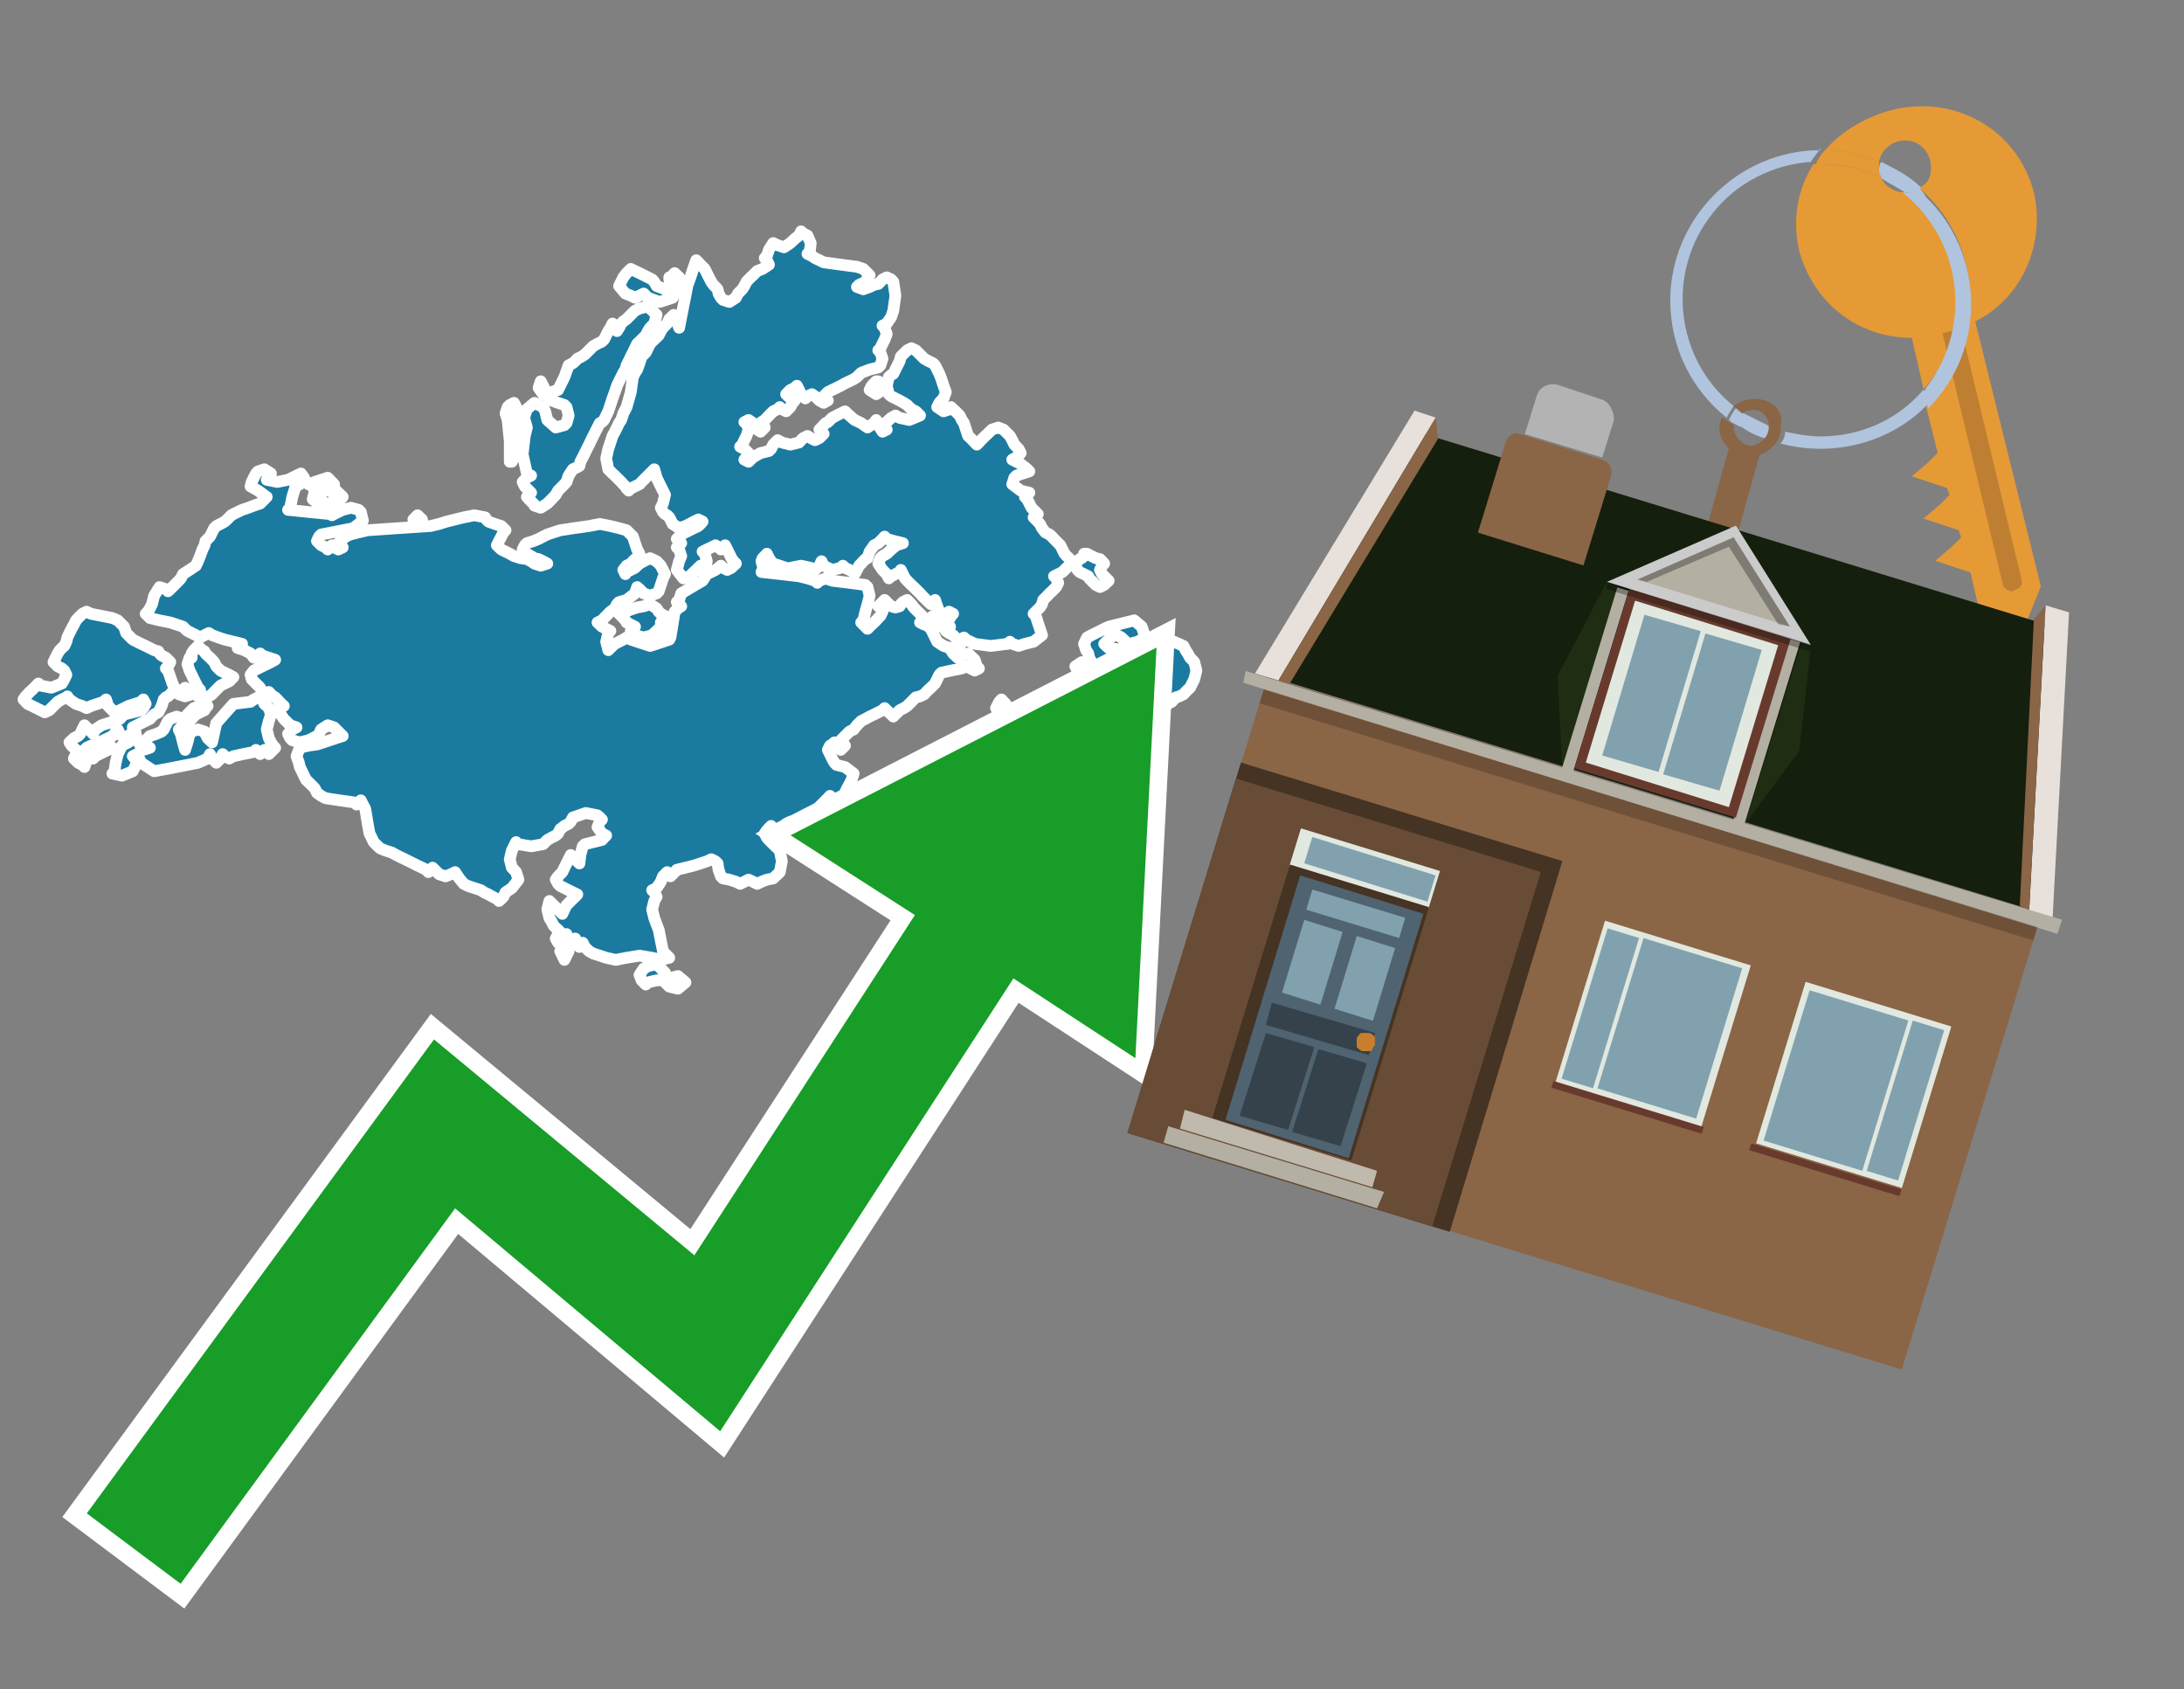 <?xml version="1.0" encoding="utf-8"?>
<!-- Generator: Adobe Illustrator 26.0.3, SVG Export Plug-In . SVG Version: 6.00 Build 0)  -->
<svg version="1.1" id="Text" xmlns="http://www.w3.org/2000/svg" xmlns:xlink="http://www.w3.org/1999/xlink" x="0px" y="0px"
	 width="93.1px" height="72px" viewBox="0 0 93.1 72" style="enable-background:new 0 0 93.1 72;" xml:space="preserve">
<rect x="0" y="0" width="93.1" height="72" fill="#808080" stroke="none"/>
<style type="text/css">
	.st0{fill:#1B7AA0;stroke:#FFFFFF;stroke-width:0.5;stroke-linejoin:round;}
	.st1{fill:none;stroke:#FFFFFF;stroke-width:1.5;stroke-miterlimit:10;}
	.st2{fill:#179D28;}
	.st3{fill:#E69A35;}
	.st4{fill:#B0C4DE;}
	.st5{fill:#8A6546;}
	.st6{fill:#BF7F32;}
	.st7{fill-rule:evenodd;clip-rule:evenodd;fill:#151F0D;}
	.st8{fill-rule:evenodd;clip-rule:evenodd;fill:#453323;}
	.st9{fill-rule:evenodd;clip-rule:evenodd;fill:#684C35;}
	.st10{fill:#B3B3B3;}
	.st11{fill:#E8E0DA;}
	.st12{fill-rule:evenodd;clip-rule:evenodd;fill:#B4AFA3;}
	.st13{opacity:0.2;}
	.st14{fill:#E1E8DF;}
	.st15{fill:#506371;}
	.st16{fill:#81A1AE;}
	.st17{fill:#35424B;}
	.st18{fill:#C87E2C;}
	.st19{fill-rule:evenodd;clip-rule:evenodd;fill:#C0B9AD;}
	.st20{fill-rule:evenodd;clip-rule:evenodd;fill:#E1E8DF;}
	.st21{fill-rule:evenodd;clip-rule:evenodd;fill:#81A1AE;}
	.st22{fill-rule:evenodd;clip-rule:evenodd;fill:#683A2D;}
	.st23{fill-rule:evenodd;clip-rule:evenodd;fill:#1F2E13;}
	.st24{fill-rule:evenodd;clip-rule:evenodd;fill:#CBCBCB;}
	.st25{opacity:0.3;fill-rule:evenodd;clip-rule:evenodd;}
</style>
<path class="st0" d="M28.44,41.78L28.53,41.69L28.9,41.6L29.22,41.87L28.9,42.14L28.53,42.05L28.44,41.96L28.35,41.87L28.35,41.78ZM44.06,30.91L44.93,30.82L45.2,30.73L45.47,30.64L45.75,30.54L46.02,30.45L46.11,30.36L46.21,29.63L46.11,28.95L46.02,28.76L45.93,28.58L45.84,28.4L46.11,28.22L46.39,28.31L46.43,28.4L46.53,28.22L46.43,28.03L46.39,27.85L46.3,27.71L46.21,27.44L46.34,27.17L46.53,27.07L46.71,26.98L46.89,26.89L47.07,26.8L47.26,26.71L47.62,26.62L47.99,26.53L48.35,26.44L48.67,26.71L48.76,26.98L48.85,27.17L48.49,27.35L48.17,27.44L48.08,27.53L47.99,27.35L47.8,27.17L47.62,27.07L47.53,26.98L47.44,27.07L47.35,27.17L47.26,27.26L47.16,27.35L47.07,27.44L47.16,27.53L47.26,27.62L47.94,27.71L48.67,27.62L48.95,27.53L49.22,27.71L49.31,27.85L49.4,27.94L49.49,28.03L49.58,27.85L49.49,27.71L49.4,27.62L49.49,27.53L49.58,27.44L50.04,27.35L50.45,27.53L50.54,27.71L50.63,27.85L50.73,28.03L50.82,28.12L50.91,28.22L51.0,28.58L50.91,28.95L50.82,29.13L50.73,29.31L50.63,29.4L50.54,29.49L50.45,29.59L50.27,29.68L50.13,29.72L50.04,29.81L49.95,29.91L49.77,30.0L49.58,30.27L49.49,30.54L49.4,30.82L49.31,31.09L49.22,31.28L49.13,31.46L49.04,31.55L48.95,31.64L48.85,31.96L48.76,32.33L48.67,32.51L48.58,32.69L48.49,32.87L48.4,33.06L48.35,33.15L48.49,33.24L48.67,33.6L48.58,33.92L48.49,34.02L48.4,34.11L48.35,34.2L48.17,34.29L47.99,34.38L47.8,34.47L47.62,34.38L47.53,34.29L47.44,34.38L47.16,34.47L46.89,34.56L46.71,34.65L46.53,34.84L46.25,35.02L46.02,35.11L45.84,35.2L45.66,35.43L45.75,35.7L45.84,35.8L45.66,35.89L45.47,35.8L45.38,35.7L45.29,35.52L45.02,35.39L44.74,35.2L44.65,35.02L44.56,34.84L44.47,34.65L44.42,34.38L44.33,34.11L44.24,33.92L44.15,33.74L44.06,33.56L44.24,33.42L44.42,33.33L44.33,33.24L44.24,33.06L44.15,32.87L44.06,32.69L43.88,32.51L43.69,32.23L43.6,31.96L43.51,31.78L43.42,31.64L43.33,31.55L43.24,31.46L43.15,31.18L43.15,30.91ZM42.96,30.91L42.78,30.64L42.64,30.36L42.46,30.18L42.55,30.0L42.6,29.91L42.69,29.81L42.78,29.91L42.87,30.0L42.96,30.18L43.15,30.36L43.33,30.54L43.24,30.73L43.15,30.82L43.15,30.91ZM46.34,23.6L46.53,23.7L46.71,23.79L46.89,23.83L46.98,23.92L47.07,24.02L46.98,24.11L46.89,24.29L46.98,24.47L47.07,24.56L47.16,24.65L47.26,24.75L47.16,24.84L47.07,24.93L46.89,25.02L46.71,24.93L46.62,24.84L46.53,24.75L46.43,24.65L46.39,24.56L46.21,24.47L46.02,24.38L45.93,24.29L45.84,24.11L45.93,23.92L46.02,23.83L46.11,23.79L46.21,23.7L46.21,23.6ZM27.99,41.78L27.62,41.87L27.53,41.96L27.44,41.87L27.35,41.78L27.26,41.55L27.44,41.28L27.62,41.18L27.99,41.09L28.35,41.46L28.35,41.78ZM37.44,16.34L37.53,16.44L37.62,16.62L37.35,16.8L37.07,16.62L37.16,16.44L37.26,16.34L37.35,16.25L37.44,16.25ZM28.35,26.8L28.26,26.98L28.17,26.89L28.08,26.8L27.99,26.89L27.89,26.98L27.8,27.07L27.44,27.17L27.07,27.07L26.98,26.98L26.89,26.89L26.98,26.8L27.07,26.71L26.89,26.62L26.71,26.53L26.66,26.44L26.57,26.34L26.48,26.25L26.39,26.16L26.66,26.07L26.89,25.98L27.16,25.89L27.44,25.84L27.71,25.75L27.99,25.93L28.08,26.07L28.17,26.16L28.35,26.25L28.53,26.34L28.35,26.44L28.17,26.53L28.26,26.62L28.35,26.62ZM39.58,26.71L39.68,26.8L39.77,26.98L39.86,27.17L39.95,27.35L40.22,27.53L40.5,27.62L40.54,27.71L40.63,27.85L40.82,28.03L41.0,27.94L41.27,27.85L41.55,28.12L41.64,28.4L41.73,28.49L41.55,28.58L41.37,28.49L41.18,28.4L41.0,28.49L40.54,28.58L40.13,28.67L40.04,28.76L39.95,28.95L39.86,29.13L39.77,29.22L39.68,29.31L39.58,29.4L39.49,29.49L39.4,29.59L39.22,29.68L39.04,29.72L38.95,29.81L38.85,29.91L38.76,30.0L38.67,30.09L38.53,30.18L38.35,30.27L38.26,30.36L38.17,30.45L38.08,30.54L37.99,30.45L37.89,30.36L37.8,30.27L37.71,30.18L37.62,30.27L37.44,30.36L37.26,30.45L37.07,30.54L36.89,30.64L36.71,30.73L36.53,30.91L36.39,31.09L36.21,31.18L36.11,31.28L36.02,31.37L35.93,31.46L35.84,31.55L35.93,31.64L36.02,31.78L35.84,31.96L35.66,31.78L35.57,31.64L35.47,31.73L35.38,31.78L35.29,31.96L35.38,32.14L35.47,32.33L35.57,32.51L35.66,32.6L36.02,32.69L36.39,32.97L36.3,33.24L36.21,33.42L36.11,33.6L36.02,33.79L35.93,33.92L35.84,34.02L35.66,34.11L35.47,34.02L35.38,33.92L35.29,34.02L35.2,34.11L35.11,34.2L35.02,34.29L34.93,34.38L34.84,34.47L34.74,34.56L34.65,34.65L34.56,34.93L34.42,35.2L34.24,35.29L34.15,35.39L34.06,35.29L33.97,35.2L33.88,35.11L33.69,35.02L33.51,35.11L33.42,35.2L33.33,35.29L33.15,35.39L32.96,35.29L32.87,35.2L32.78,35.29L32.69,35.39L32.6,35.52L32.69,35.7L32.78,35.8L32.87,35.89L32.96,35.98L33.05,36.07L33.15,36.16L33.24,36.25L33.33,36.71L33.24,37.17L33.15,37.26L33.05,37.35L32.96,37.44L32.69,37.49L32.46,37.58L32.28,37.67L32.1,37.58L31.91,37.49L31.73,37.58L31.55,37.67L31.37,37.58L31.09,37.49L30.82,37.44L30.73,37.35L30.63,37.07L30.59,36.8L30.5,36.71L30.32,36.62L30.13,36.71L29.86,36.8L29.58,36.89L29.22,36.98L28.85,37.07L28.76,37.17L28.67,37.26L28.58,37.35L28.53,37.26L28.44,37.17L28.35,37.26L28.26,37.35L28.17,37.58L27.99,37.85L27.8,37.94L27.89,38.03L27.99,38.22L27.89,38.4L27.8,38.76L27.89,39.13L27.99,39.4L28.08,39.63L28.17,40.09L28.26,40.54L28.35,40.64L28.44,40.73L28.53,40.82L28.17,40.91L27.8,40.82L27.26,40.73L26.71,40.82L26.25,40.91L25.84,40.82L25.57,40.73L25.29,40.64L25.11,40.54L24.93,40.36L24.84,40.18L24.74,40.27L24.7,40.36L24.61,40.18L24.52,40.0L24.42,40.09L24.33,40.18L24.24,40.0L24.15,39.81L24.06,39.91L23.97,40.0L23.88,40.09L23.79,40.18L23.69,40.0L23.79,39.81L23.88,39.72L23.79,39.63L23.69,39.54L23.6,39.45L23.51,39.27L23.42,39.13L23.33,38.76L23.42,38.4L23.51,38.49L23.6,38.58L23.69,38.67L23.79,38.76L23.88,38.86L23.97,38.95L24.06,38.76L24.15,38.58L24.24,38.49L24.33,38.4L24.42,38.31L24.52,38.22L24.61,38.12L24.42,38.03L24.24,37.94L24.06,37.85L23.88,37.76L23.79,37.67L23.69,37.49L23.79,37.35L23.88,37.26L23.97,37.17L24.06,36.98L24.15,36.8L24.24,36.62L24.33,36.44L24.42,36.53L24.52,36.62L24.61,36.71L24.7,36.8L24.74,36.44L24.84,36.07L24.93,35.98L25.29,35.89L25.66,35.8L25.75,35.7L25.84,35.61L25.66,35.52L25.47,35.25L25.57,35.02L25.66,34.93L25.57,34.84L25.47,34.75L24.97,34.65L24.42,34.84L24.33,35.02L24.24,35.11L24.06,35.2L23.88,35.34L23.79,35.52L23.69,35.61L23.51,35.7L23.33,35.8L23.24,35.89L23.15,35.98L22.64,36.07L22.1,35.98L22.0,35.89L21.91,36.07L21.82,36.25L21.73,36.62L21.82,36.98L21.91,37.07L22.0,37.17L22.1,37.49L21.82,37.85L21.55,38.03L21.46,38.22L21.37,38.31L21.27,38.4L21.18,38.31L21.0,38.22L20.82,38.12L20.63,38.03L20.5,37.94L20.22,37.85L19.95,37.76L19.77,37.67L19.58,37.44L19.4,37.17L19.22,37.26L18.99,37.35L18.72,37.26L18.63,37.17L18.53,37.07L18.44,36.98L18.35,37.07L18.26,37.17L18.17,37.07L17.99,36.98L17.8,36.89L17.62,36.8L17.44,36.71L17.26,36.62L17.07,36.53L16.89,36.44L16.71,36.34L16.43,36.25L16.21,36.16L16.11,36.07L16.02,35.98L15.93,35.89L15.84,35.7L15.75,35.52L15.66,35.02L15.57,34.47L15.47,34.29L15.38,34.11L15.29,34.2L15.2,34.29L15.11,34.2L14.47,34.11L13.88,34.02L13.69,33.92L13.51,33.79L13.42,33.6L13.33,33.51L13.24,33.42L13.15,33.33L13.05,33.24L12.96,33.06L12.87,32.87L12.78,32.69L12.74,32.51L12.64,32.23L12.74,31.96L12.78,31.87L13.15,31.78L13.51,31.73L13.79,31.64L14.06,31.55L14.33,31.46L14.61,31.37L14.52,31.28L14.42,31.18L14.33,31.09L14.24,31.0L13.97,30.91L13.69,31.09L13.6,31.28L13.51,31.37L13.33,31.46L13.15,31.55L12.78,31.64L12.46,31.55L12.37,31.46L12.28,31.28L12.46,31.09L12.64,31.0L12.37,30.91L12.1,30.64L11.91,30.36L11.73,30.27L11.91,30.18L12.1,30.09L12.0,30.0L11.91,29.91L11.82,29.81L11.73,29.72L11.64,29.68L11.55,29.59L11.46,29.49L11.37,29.59L11.27,29.68L11.18,29.49L11.09,29.31L11.0,29.22L10.91,29.13L10.82,29.04L10.73,28.95L10.68,28.76L10.82,28.58L11.0,28.49L11.18,28.4L11.37,28.31L11.55,28.22L11.73,28.12L11.46,28.03L11.18,27.94L11.09,27.85L11.0,27.94L10.82,28.03L10.68,27.85L10.41,27.71L10.13,27.62L10.22,27.53L10.32,27.44L9.95,27.35L9.58,27.26L9.31,27.17L9.04,27.07L8.9,26.98L8.72,27.07L8.53,27.17L8.35,27.07L8.17,26.98L7.99,26.89L7.89,26.8L7.8,26.71L7.53,26.62L7.26,26.53L6.8,26.44L6.39,26.34L6.3,26.25L6.21,26.16L6.3,26.07L6.39,25.93L6.48,25.75L6.57,25.39L6.8,25.02L7.07,25.11L7.16,25.2L7.26,25.11L7.35,25.02L7.44,24.93L7.53,24.84L7.62,24.75L7.71,24.65L7.8,24.47L8.08,24.29L8.35,24.11L8.44,23.92L8.53,23.7L8.63,23.42L8.72,23.24L8.76,23.06L8.85,22.97L8.95,22.87L9.04,22.69L9.13,22.51L9.22,22.42L9.4,22.33L9.58,22.23L9.68,22.14L9.77,22.05L9.86,21.96L9.95,21.91L10.13,21.82L10.32,21.73L10.59,21.64L10.82,21.55L11.09,21.46L11.37,21.18L11.0,20.91L10.68,20.73L10.73,20.54L10.82,20.36L10.91,20.18L11.0,20.09L11.27,20.0L11.55,20.18L11.46,20.36L11.37,20.45L11.82,20.54L12.28,20.45L12.46,20.36L12.64,20.27L12.83,20.18L12.96,20.36L12.87,20.54L12.78,20.64L12.6,20.73L12.46,21.18L12.37,21.64L12.28,21.73L13.15,21.82L14.06,21.91L14.15,21.96L14.24,21.91L14.42,21.82L14.61,21.73L14.97,21.64L15.29,21.73L15.38,21.82L15.47,22.19L15.06,22.51L14.61,22.6L14.15,22.69L13.69,22.78L13.6,22.87L13.51,23.06L13.69,23.24L13.88,23.33L13.97,23.42L14.06,23.33L14.15,23.24L14.24,23.33L14.42,23.42L14.61,23.33L14.52,23.24L14.42,23.15L14.52,23.06L14.61,22.97L14.74,22.87L14.93,22.78L15.29,22.69L15.66,22.6L16.98,22.51L18.35,22.42L18.72,22.33L19.04,22.23L19.4,22.14L19.77,22.05L20.22,21.96L20.68,22.05L20.73,22.14L20.82,22.23L21.09,22.33L21.37,22.42L21.46,22.51L21.55,22.6L21.46,22.69L21.37,22.87L21.27,23.06L21.18,23.24L21.37,23.42L21.55,23.51L21.73,23.6L21.91,23.7L22.19,23.79L22.46,23.83L22.64,23.92L22.78,24.02L23.05,24.11L23.33,24.02L23.15,23.92L22.96,23.83L22.78,23.79L22.64,23.7L22.46,23.6L22.28,23.42L22.37,23.24L22.46,23.15L22.74,23.06L22.96,22.97L23.15,22.87L23.33,22.78L23.6,22.69L23.88,22.6L24.47,22.51L25.11,22.42L25.57,22.33L26.02,22.42L26.39,22.51L26.71,22.6L26.8,22.69L26.89,22.78L26.98,22.87L27.07,23.15L27.16,23.42L27.26,23.6L27.16,23.79L27.07,23.83L26.98,23.92L26.89,24.02L26.71,24.11L26.57,24.29L26.66,24.47L26.71,24.38L26.89,24.29L27.07,24.2L27.16,24.11L27.26,24.02L27.44,23.92L27.62,23.83L27.71,23.79L27.8,23.83L27.99,23.92L28.17,24.11L28.26,24.29L28.35,24.47L28.26,24.65L28.17,24.93L28.08,25.2L27.99,25.29L27.71,25.39L27.44,25.29L27.35,25.2L27.26,25.11L27.16,25.02L27.07,25.29L26.71,25.57L26.39,25.66L26.3,25.75L26.21,25.93L26.02,26.07L25.84,26.25L25.66,26.44L25.47,26.53L25.57,26.62L25.66,26.71L25.84,26.8L26.02,26.89L25.93,26.98L25.84,27.35L25.93,27.71L26.02,27.62L26.11,27.53L26.21,27.44L26.39,27.35L26.57,27.26L26.71,27.17L26.89,27.26L27.16,27.35L27.44,27.44L27.71,27.53L27.99,27.44L28.26,27.35L28.53,27.26L28.58,27.17L28.67,26.62L28.76,26.07L28.85,25.98L28.95,25.89L29.04,25.84L28.95,25.75L28.85,25.66L28.95,25.57L29.04,25.29L29.49,25.02L29.95,24.75L30.13,24.47L30.32,24.38L30.5,24.29L30.63,24.2L30.73,24.11L30.82,24.2L31.0,24.29L31.18,24.2L31.27,24.11L31.37,24.02L31.27,23.92L31.18,23.79L31.09,23.6L31.0,23.42L30.91,23.24L30.82,23.33L30.73,23.42L30.63,23.33L30.5,23.24L30.32,23.33L30.13,23.42L29.95,23.51L30.04,23.6L30.13,23.92L30.04,24.29L29.95,24.2L29.86,24.11L29.77,24.2L29.68,24.29L29.58,24.38L29.49,24.47L29.4,24.56L29.13,24.65L28.85,24.29L28.95,23.92L29.04,23.7L28.95,23.42L28.85,23.33L28.95,23.24L29.04,23.15L28.95,23.06L28.85,22.97L28.95,22.87L29.04,22.78L29.22,22.69L29.4,22.6L29.58,22.51L29.77,22.42L29.86,22.33L29.95,22.23L29.77,22.14L29.58,22.23L29.4,22.33L29.22,22.42L28.95,22.51L28.67,22.33L28.58,22.14L28.53,22.05L28.44,21.96L28.35,21.91L28.26,21.82L28.17,21.64L28.26,21.46L28.35,21.09L28.17,20.73L27.99,20.36L27.89,20.0L27.8,20.09L27.71,20.18L27.62,20.27L27.53,20.36L27.44,20.45L27.35,20.54L27.26,20.64L27.07,20.73L26.89,20.82L26.8,20.91L26.71,20.82L26.66,20.73L26.57,20.64L26.48,20.54L26.39,20.45L26.3,20.36L26.21,20.27L26.11,20.18L26.02,20.09L25.93,20.0L25.84,19.54L25.93,19.13L26.02,18.86L26.11,18.58L26.21,18.4L26.3,18.22L26.39,18.03L26.48,17.9L26.57,17.62L26.71,17.35L26.89,16.71L26.98,16.07L27.07,15.89L27.16,15.75L27.26,15.48L27.35,15.2L27.44,15.11L27.53,15.02L27.62,14.84L27.71,14.65L27.8,14.56L27.89,14.47L27.99,14.38L28.08,14.29L28.17,14.11L28.26,13.97L28.35,13.88L28.44,13.79L28.53,13.6L28.72,13.42L28.85,13.7L28.95,13.97L29.04,13.51L29.13,13.06L29.22,12.6L29.31,12.14L29.4,11.91L29.49,11.64L29.58,11.37L29.68,11.09L29.77,11.18L29.86,11.28L29.95,11.37L30.04,11.46L30.13,11.64L30.22,11.82L30.32,12.01L30.41,12.14L30.5,12.23L30.59,12.33L30.63,12.51L30.73,12.69L30.82,12.78L31.09,12.87L31.37,12.69L31.46,12.51L31.55,12.42L31.64,12.33L31.73,12.19L31.82,12.01L31.91,11.91L32.0,11.82L32.1,11.73L32.19,11.64L32.28,11.55L32.51,11.46L32.78,11.28L32.69,11.09L32.6,11.0L32.69,10.91L32.78,10.64L32.96,10.36L33.15,10.45L33.42,10.54L33.69,10.36L33.88,10.18L34.06,10.04L34.15,9.86L34.24,9.95L34.42,10.04L34.56,10.36L34.52,10.73L34.42,10.82L34.61,10.91L34.74,11.0L34.93,11.09L35.11,11.18L35.84,11.28L36.53,11.37L36.8,11.46L37.07,11.73L36.89,12.01L36.71,12.1L36.62,12.14L36.53,12.23L36.8,12.33L37.07,12.23L37.26,12.14L37.44,12.1L37.53,12.01L37.62,11.91L37.8,11.82L37.99,11.91L38.08,12.01L38.17,12.6L38.08,13.24L37.99,13.51L37.8,13.79L37.62,13.88L37.71,13.97L37.8,14.24L37.71,14.47L37.62,14.65L37.53,14.84L37.44,14.93L37.53,15.02L37.62,15.29L37.53,15.57L37.44,15.66L37.07,15.75L36.71,15.89L36.53,16.07L36.39,16.16L36.21,16.25L36.02,16.34L35.84,16.44L35.66,16.53L35.47,16.62L35.29,16.71L35.2,16.8L35.11,16.89L35.2,16.98L35.29,17.07L35.11,17.17L34.93,17.07L34.84,16.98L34.74,16.89L34.61,16.8L34.42,16.89L34.33,16.98L34.24,16.89L34.15,16.8L34.06,16.62L33.97,16.44L33.88,16.53L33.69,16.62L33.51,16.8L33.69,16.98L33.88,17.07L33.79,17.17L33.69,17.35L33.51,17.53L33.33,17.44L33.24,17.35L33.15,17.44L32.96,17.53L32.78,17.71L32.6,17.9L32.46,17.99L32.51,18.03L32.6,18.22L32.42,18.4L32.28,18.31L32.19,18.22L32.1,18.03L31.91,17.9L31.73,17.99L31.82,18.03L31.91,18.31L31.82,18.58L31.73,18.76L31.64,18.95L31.55,19.04L31.73,19.13L31.91,19.31L31.82,19.49L31.73,19.59L31.91,19.68L32.1,19.49L32.42,19.31L32.78,19.22L32.87,19.13L32.96,18.95L33.15,18.76L33.33,18.86L33.69,18.95L34.06,18.86L34.15,18.76L34.24,18.67L34.42,18.58L34.56,18.67L34.74,18.76L34.93,18.67L35.02,18.58L35.11,18.49L35.02,18.4L34.93,18.31L35.02,18.22L35.11,18.12L35.2,18.03L35.29,17.99L35.38,17.9L35.47,17.81L35.66,17.71L35.84,17.62L36.02,17.53L36.21,17.71L36.43,17.9L36.71,18.03L36.98,18.22L37.26,18.03L37.35,17.9L37.44,18.12L37.62,18.4L37.8,18.31L37.71,18.22L37.62,18.12L37.71,18.03L37.8,17.99L37.89,17.9L37.99,17.81L38.17,17.71L38.35,17.81L38.76,17.9L39.22,17.71L39.04,17.53L38.85,17.44L38.76,17.35L38.67,17.26L38.53,17.17L38.35,17.07L38.17,16.98L37.99,16.89L37.89,16.8L37.8,16.44L37.89,16.07L37.99,15.98L38.08,15.93L38.17,15.75L38.26,15.57L38.35,15.39L38.4,15.2L38.49,15.11L38.58,15.02L38.67,14.93L38.85,14.84L39.04,14.93L39.13,15.02L39.22,15.11L39.31,15.2L39.4,15.29L39.58,15.39L39.77,15.48L39.86,15.57L39.95,15.75L40.04,15.93L40.13,16.16L40.22,16.44L40.32,16.71L40.22,16.98L40.13,17.07L40.04,17.17L39.95,17.35L40.22,17.53L40.5,17.44L40.54,17.35L40.63,17.44L40.73,17.53L40.82,17.62L40.91,17.71L41.0,17.9L41.09,18.03L41.18,18.31L41.27,18.58L41.37,18.67L41.46,18.76L41.55,18.86L41.64,18.95L41.73,18.86L41.82,18.76L41.91,18.67L42.0,18.58L42.1,18.49L42.19,18.4L42.28,18.31L42.55,18.22L42.78,18.31L42.87,18.4L42.96,18.49L43.05,18.58L43.15,18.76L43.24,18.95L43.33,19.04L43.42,19.13L43.51,19.31L43.33,19.49L43.15,19.59L43.33,19.68L43.51,19.77L43.6,19.86L43.69,19.91L43.79,20.0L43.88,20.09L43.6,20.18L43.33,20.27L43.24,20.36L43.15,20.64L43.51,20.91L43.88,21.0L43.79,21.09L43.69,21.18L43.79,21.28L43.88,21.46L43.97,21.64L44.06,21.73L44.15,21.82L44.24,21.91L44.15,21.96L44.06,22.05L44.15,22.14L44.24,22.23L44.33,22.33L44.42,22.51L44.56,22.69L44.74,22.78L44.84,22.87L44.93,22.97L45.02,23.06L45.11,23.15L45.2,23.24L45.29,23.42L45.38,23.6L45.47,23.7L45.57,23.79L45.66,23.92L45.57,24.11L45.47,24.2L45.38,24.29L45.29,24.38L45.11,24.47L44.93,24.56L45.02,24.65L45.11,24.84L45.02,25.02L44.93,25.11L44.84,25.2L44.74,25.29L44.65,25.39L44.56,25.48L44.47,25.57L44.42,25.75L44.33,25.89L44.24,25.98L44.15,26.07L44.06,26.16L44.15,26.25L44.24,26.53L44.33,26.8L44.42,27.07L44.06,27.35L43.69,27.44L43.42,27.53L43.15,27.44L43.05,27.35L42.96,27.44L42.23,27.53L41.55,27.44L41.37,27.35L41.18,27.26L41.09,27.17L41.0,27.35L40.91,27.53L40.82,27.35L40.73,27.17L40.63,27.07L40.45,26.98L40.32,26.89L40.41,26.8L40.5,26.71L40.41,26.62L40.32,26.53L40.41,26.44L40.5,26.34L40.54,26.25L40.63,26.16L40.45,26.07L40.32,26.16L40.22,26.25L40.13,26.16L40.04,26.07L39.95,25.84L39.86,25.57L39.77,25.66L39.68,25.75L39.58,25.66L39.49,25.57L39.4,25.48L39.31,25.39L39.22,25.29L39.13,25.2L39.04,25.11L38.95,25.02L38.85,24.93L38.76,24.84L38.67,24.75L38.58,24.65L38.49,24.47L38.4,24.29L38.35,24.38L38.17,24.47L37.99,24.56L37.89,24.65L37.8,24.47L37.62,24.29L37.44,24.02L37.53,23.79L37.62,23.7L37.8,23.6L37.99,23.42L38.21,23.24L38.49,23.15L38.12,23.06L37.8,22.97L37.71,22.87L37.62,22.97L37.53,23.06L37.44,23.15L37.26,23.24L37.07,23.51L36.98,23.79L36.89,23.83L36.8,23.92L36.71,24.02L36.62,24.11L36.53,24.29L36.43,24.47L36.39,24.38L36.21,24.29L36.02,24.2L35.93,24.11L35.84,24.2L35.47,24.29L35.11,24.11L35.02,23.92L34.93,24.11L34.74,24.29L34.56,24.2L34.15,24.11L33.69,24.2L33.6,24.29L33.51,24.2L33.24,24.11L32.96,24.02L32.87,23.92L32.78,23.79L32.69,23.6L32.6,23.7L32.51,23.79L32.46,23.92L32.51,24.11L32.6,24.2L32.51,24.29L32.46,24.38L33.28,24.47L34.06,24.56L34.42,24.65L34.74,24.75L34.84,24.84L34.93,24.75L35.2,24.65L35.47,24.75L36.21,24.84L36.89,24.93L36.98,25.02L37.07,25.39L36.98,25.75L36.89,26.07L36.8,26.44L36.71,26.53L36.8,26.62L36.89,26.71L36.98,26.8L37.07,26.71L37.16,26.62L37.26,26.53L37.35,26.44L37.44,26.34L37.53,26.25L37.62,26.07L37.53,25.89L37.44,25.84L37.53,25.75L37.62,25.66L37.71,25.57L37.8,25.66L37.89,25.75L37.99,25.84L38.17,25.89L38.35,25.84L38.4,25.75L38.49,25.66L38.67,25.57L38.85,25.75L38.95,25.89L39.04,25.98L39.13,26.07L39.22,26.16L39.31,26.25L39.4,26.34L39.31,26.44L39.22,26.53L39.4,26.62L39.58,26.62ZM28.58,11.82L28.67,11.73L28.76,11.64L28.85,11.73L28.95,11.82L29.04,12.01L28.95,12.14L28.85,12.33L28.76,12.51L28.67,12.69L28.12,12.87L27.62,12.69L27.44,12.51L27.26,12.6L27.07,12.69L26.89,12.6L26.66,12.51L26.39,12.19L26.57,11.82L26.71,11.64L26.89,11.46L27.07,11.55L27.26,11.64L27.44,11.73L27.62,11.82L27.8,11.91L27.89,12.01L27.99,12.19L28.35,12.33L28.67,12.19L28.58,12.01L28.53,11.91L28.53,11.82ZM13.88,20.91L13.51,20.82L13.33,20.73L13.15,20.64L13.42,20.54L13.69,20.45L13.97,20.36L14.24,20.64L14.24,20.91ZM14.24,21.18L14.33,20.91L14.42,21.0L14.52,21.09L14.61,21.18L14.52,21.28L14.42,21.37L14.33,21.46L14.24,21.46ZM17.8,22.33L17.62,22.14L17.8,21.96L17.99,22.14L17.99,22.33ZM21.73,18.81L21.64,17.9L21.55,17.62L21.64,17.35L21.73,17.26L21.91,17.17L22.1,17.53L22.0,17.9L21.91,17.99L22.0,18.03L22.1,18.67L22.0,19.31L21.91,19.49L21.82,19.68L21.73,19.68ZM23.42,16.8L23.51,16.71L23.79,16.62L24.06,16.07L24.24,15.57L24.42,15.48L24.52,15.39L24.61,15.29L24.79,15.2L24.93,15.11L25.02,15.02L25.11,14.93L25.2,14.84L25.29,14.75L25.47,14.65L25.66,14.56L25.75,14.47L25.84,14.29L25.93,14.11L26.02,13.97L26.11,13.79L26.21,13.97L26.3,14.11L26.39,13.97L26.48,13.79L26.57,13.7L26.71,13.6L26.89,13.42L27.07,13.24L27.26,13.15L27.62,13.06L27.99,13.42L27.89,13.79L27.8,13.88L27.71,13.97L27.62,14.11L27.53,14.29L27.44,14.38L27.35,14.47L27.26,14.56L27.16,14.65L27.07,14.84L26.98,15.02L26.89,15.2L26.8,15.39L26.71,15.57L26.66,15.75L26.57,15.89L26.48,16.07L26.39,16.25L26.3,16.44L26.21,16.71L26.11,16.98L26.02,17.26L25.93,17.53L25.84,17.71L25.75,17.9L25.66,17.99L25.57,18.03L25.47,18.22L25.38,18.4L25.29,18.58L25.2,18.76L25.11,18.95L25.02,19.13L24.93,19.31L24.84,19.49L24.74,19.68L24.7,19.86L24.61,19.91L24.42,20.0L24.24,20.27L24.15,20.54L24.06,20.64L23.97,20.73L23.88,20.82L23.79,20.91L23.69,21.09L23.51,21.28L23.33,21.46L23.05,21.64L22.78,21.55L22.74,21.46L22.64,21.37L22.55,21.28L22.46,21.18L22.55,21.09L22.64,21.0L22.55,20.91L22.46,20.82L22.37,20.73L22.28,20.54L22.46,20.36L22.64,20.27L22.46,20.18L22.28,19.36L22.37,18.58L22.46,18.22L22.37,17.9L22.28,17.81L22.37,17.71L22.46,17.44L22.78,17.17L23.15,17.35L23.24,17.53L23.33,17.9L23.69,18.22L24.06,18.12L24.15,18.03L24.24,17.71L24.15,17.35L24.06,17.26L23.79,17.17L23.51,17.07L23.42,16.98L23.33,16.89L23.33,16.8ZM23.15,16.8L22.96,16.53L23.05,16.25L23.15,16.44L23.24,16.62L23.33,16.71L23.33,16.8ZM39.77,26.71L39.68,26.62L39.58,26.44L39.77,26.25L39.95,26.34L40.04,26.44L40.13,26.53L40.04,26.62L39.95,26.71L39.86,26.8L39.77,26.8ZM3.69,32.05L3.97,31.96L4.24,31.87L4.33,31.78L4.42,31.73L4.52,31.64L4.61,31.73L4.7,31.78L4.79,31.87L4.61,31.96L4.42,32.05L4.24,32.14L4.06,32.23L3.97,32.33L3.88,32.23L3.79,32.14L3.69,32.14ZM7.99,30.45L8.26,30.18L8.53,30.09L8.67,30.0L8.85,30.09L8.76,30.18L8.72,30.27L8.53,30.36L8.35,30.45L8.26,30.54L8.17,30.64L8.08,30.73L7.99,30.73ZM8.08,29.49L8.17,29.59L7.89,29.68L7.62,29.59L7.71,29.49L7.8,29.4L7.89,29.31L7.99,29.4L7.99,29.49ZM7.99,30.82L7.8,30.91L7.62,31.09L7.71,31.28L7.8,31.64L7.89,31.96L7.99,31.64L8.08,31.28L8.17,31.18L8.44,31.09L8.72,31.18L8.76,31.28L8.85,31.46L9.04,31.64L9.22,30.82L9.95,30.0L10.68,29.91L10.82,29.81L11.0,29.72L11.09,29.68L11.18,29.81L11.27,30.0L11.37,30.09L11.46,30.18L11.55,30.45L11.46,30.73L11.37,31.09L11.46,31.46L11.55,31.64L11.64,31.78L11.73,31.87L11.64,31.96L11.55,32.05L11.46,32.14L11.37,32.05L11.27,31.96L11.18,32.05L11.09,32.14L11.0,32.05L10.91,31.96L10.82,32.05L10.36,32.14L9.95,32.23L9.77,32.33L9.58,32.23L9.49,32.14L9.4,32.33L9.22,32.51L9.04,32.33L8.95,32.14L8.85,32.33L8.44,32.51L7.99,32.6L7.53,32.69L7.07,32.78L6.57,32.87L6.02,32.51L5.84,32.14L5.66,32.23L5.75,32.33L5.84,32.51L5.75,32.69L5.66,32.87L5.2,33.06L4.79,32.97L4.88,32.87L4.93,32.51L5.02,32.14L5.11,31.96L5.2,31.78L5.29,31.73L5.47,31.64L5.66,31.46L5.57,31.28L5.47,31.37L5.29,31.46L5.11,31.28L5.02,31.09L4.93,31.18L4.88,31.28L4.79,31.37L4.61,31.46L4.42,31.55L4.24,31.64L4.06,31.73L3.88,31.78L3.69,31.87L3.6,31.96L3.51,32.05L3.6,32.14L3.69,32.42L3.6,32.69L3.51,32.6L3.33,32.51L3.15,32.33L3.24,32.14L3.33,32.05L3.24,31.96L3.15,31.87L3.05,31.78L2.96,31.64L3.15,31.46L3.33,31.37L3.42,31.28L3.51,31.09L3.6,30.91L3.69,31.0L3.79,31.09L3.88,31.18L3.97,31.28L4.06,31.09L4.33,30.91L4.61,30.82L4.88,30.73L5.11,30.64L5.2,30.54L5.29,30.45L5.66,30.36L6.02,30.27L6.11,30.18L6.21,30.0L6.11,29.81L6.02,29.91L5.75,30.0L5.47,30.09L5.29,30.18L5.11,30.27L4.88,30.36L4.61,30.09L4.52,29.81L4.42,29.91L4.15,30.0L3.88,30.09L3.69,30.18L3.51,30.09L3.24,30.0L2.96,29.81L2.87,29.68L2.83,29.72L2.64,29.81L2.46,29.91L2.37,30.0L2.28,30.09L2.19,30.18L2.1,30.27L1.91,30.36L1.73,30.27L1.55,30.18L1.37,30.09L1.18,30.0L1.0,29.81L1.09,29.68L1.18,29.59L1.27,29.49L1.37,29.4L1.46,29.31L1.55,29.22L1.64,29.13L1.73,29.22L2.19,29.31L2.64,29.13L2.74,28.95L2.83,28.76L2.74,28.58L2.64,28.49L2.46,28.4L2.28,28.22L2.37,28.03L2.46,27.85L2.55,27.71L2.64,27.62L2.74,27.53L2.83,27.35L2.87,27.17L2.96,26.98L3.05,26.8L3.15,26.62L3.24,26.44L3.33,26.34L3.42,26.25L3.51,26.16L3.69,26.07L3.88,26.16L4.33,26.25L4.79,26.34L5.02,26.44L5.29,26.71L5.38,26.98L5.47,27.07L5.57,27.17L5.66,27.26L5.84,27.35L6.02,27.44L6.21,27.53L6.39,27.62L6.57,27.71L6.75,27.76L6.8,27.85L6.89,27.94L7.07,28.03L7.26,28.22L7.16,28.4L7.07,28.49L7.16,28.58L7.26,28.86L7.35,29.13L7.44,29.31L7.35,29.49L7.26,29.59L7.16,29.68L7.07,29.72L6.98,29.81L6.89,30.09L6.75,30.36L6.57,30.45L6.48,30.54L6.39,30.64L6.21,30.73L6.02,30.82L5.84,30.91L5.66,31.0L5.75,31.09L5.84,31.55L6.11,31.96L6.39,31.87L6.21,31.78L6.02,31.73L6.11,31.64L6.21,31.55L6.3,31.46L6.39,31.37L6.66,31.28L6.89,31.18L6.98,31.09L7.07,30.91L7.16,30.73L7.26,30.64L7.53,30.54L7.8,30.64L7.89,30.73L7.99,30.73ZM24.24,40.54L24.06,40.91L23.88,40.54L24.06,40.18L24.24,40.18ZM8.17,27.85L8.26,27.71L8.35,27.62L8.44,27.53L8.53,27.62L8.63,27.71L8.72,27.76L8.76,27.85L8.85,27.94L8.95,28.03L9.04,28.12L9.13,28.22L9.22,28.4L9.4,28.58L9.58,28.67L9.77,28.76L9.95,28.86L9.86,28.95L9.77,29.04L9.58,29.13L9.4,29.22L9.31,29.31L9.22,29.4L9.13,29.49L9.04,29.59L8.9,29.68L8.72,29.72L8.63,29.81L8.53,29.72L8.44,29.68L8.35,29.59L8.44,29.49L8.53,29.4L8.44,29.31L8.35,29.13L8.26,28.95L8.17,28.76L8.08,28.58L7.99,28.31L8.08,28.03L8.17,28.03ZM13.51,21.18L13.88,21.46L14.24,21.55L13.79,21.64L13.33,21.28L13.42,20.91L13.51,20.91Z"/>
<polygon class="st1" points="49.3,27.6 33.7,35.6 39,39 29.6,53.5 18.5,44.3 3.7,64.5 7.7,67.5 19.4,51.5 30.7,61 43.2,41.7 
	48.4,45.1 "/>
<polygon class="st2" points="49.3,27.6 33.7,35.6 39,39 29.6,53.5 18.5,44.3 3.7,64.5 7.7,67.5 19.4,51.5 30.7,61 43.2,41.7 
	48.4,45.1 "/>
<path class="st3" d="M80.2,7.6c0-0.1-0.1-0.2-0.1-0.3c0-0.1,0-0.3,0-0.4c-0.7-0.3-1.5-0.5-2.3-0.5c-0.2,0.2-0.3,0.4-0.4,0.6
	c0.1,0,0.2,0,0.3,0C78.5,7,79.4,7.2,80.2,7.6z"/>
<path class="st4" d="M77.6,6.4c-3.5,0-6.4,2.9-6.4,6.4c0,2,0.9,3.8,2.4,5c0.1-0.2,0.2-0.3,0.3-0.5c-2.5-2-2.9-5.7-0.9-8.2
	c1-1.3,2.6-2.1,4.2-2.2c0.1-0.2,0.3-0.4,0.4-0.6V6.4z"/>
<path class="st3" d="M84.2,13.7c2-1,3-3.3,2.5-5.5C86,5.5,83.3,4,80.6,4.7c-1.1,0.3-2.1,0.9-2.8,1.7c0.8,0,1.6,0.2,2.3,0.5
	c0.1-0.6,0.7-1,1.3-0.9c0.6,0.1,1,0.7,0.9,1.3c0,0.3-0.2,0.6-0.5,0.7c2.7,2.3,2.9,6.4,0.6,9c-0.1,0.1-0.2,0.2-0.3,0.3l0.5,2
	l-0.4,0.4l-0.7,0.6l0.9,0.3l0.6,0.2l0.1,0.3l-0.4,0.4L82,22.1l0.9,0.3l0.6,0.2l0.1,0.3l-0.4,0.4l-0.7,0.6l0.9,0.3l0.6,0.2l0.3,1.3
	l1.8,1.5L87,25L84.2,13.7z"/>
<path class="st3" d="M81.2,8.2c-0.4,0-0.8-0.2-1-0.6C79.4,7.2,78.5,7,77.6,7c-0.1,0-0.2,0-0.3,0c-0.7,1.1-0.9,2.4-0.6,3.7
	c0.6,2.2,2.5,3.7,4.8,3.7l0.5,2.2c2.1-2.4,1.9-6.1-0.6-8.2C81.3,8.3,81.2,8.3,81.2,8.2z"/>
<path class="st4" d="M74.1,18.1c0.4,0.3,0.8,0.5,1.2,0.6c0.1-0.1,0.2-0.3,0.2-0.5l0,0c-0.4-0.2-0.8-0.4-1.2-0.6
	C74.2,17.8,74.1,17.9,74.1,18.1z"/>
<path class="st4" d="M74.4,17.7c-0.2-0.1-0.3-0.2-0.4-0.3c-0.1,0.1-0.2,0.3-0.3,0.5c0.1,0.1,0.3,0.2,0.5,0.3
	C74.1,17.9,74.2,17.8,74.4,17.7z"/>
<path class="st5" d="M74.8,17c-0.3,0-0.6,0.1-0.9,0.3c0.1,0.1,0.3,0.2,0.4,0.3c0.3-0.2,0.8-0.2,1,0.2c0.1,0.1,0.1,0.3,0.1,0.4l0,0
	c0,0.4-0.3,0.7-0.7,0.8c-0.4,0-0.7-0.3-0.8-0.7c0,0,0,0,0-0.1v-0.1c-0.2-0.1-0.3-0.2-0.5-0.3c-0.2,0.4-0.1,1,0.3,1.3l-1,3.6L74,23
	l1-3.6c0.3-0.1,0.5-0.3,0.7-0.5c0.1-0.2,0.2-0.3,0.2-0.5c0-0.1,0-0.1,0-0.2C76.1,17.5,75.5,17,74.8,17z"/>
<path class="st6" d="M86,25.1l-0.2,0.1c-0.2,0-0.3-0.1-0.4-0.2l0,0l-2.6-10.8l0.8-0.2l2.6,10.8C86.2,24.9,86.1,25.1,86,25.1L86,25.1
	z"/>
<path class="st4" d="M80.1,7.3c0,0.1,0.1,0.2,0.1,0.3c0.3,0.2,0.7,0.4,1,0.6c0.1,0,0.2,0,0.3,0c0.1,0,0.3-0.1,0.4-0.2
	c-0.5-0.5-1.1-0.8-1.7-1.1C80.1,7,80.1,7.2,80.1,7.3z"/>
<path class="st4" d="M77.6,18.6c-0.5,0-1-0.1-1.5-0.2c0,0.2-0.1,0.4-0.2,0.5c2.2,0.6,4.7,0,6.3-1.7L82,16.6
	C80.9,17.9,79.3,18.6,77.6,18.6z"/>
<path class="st4" d="M81.8,8c-0.1,0.1-0.2,0.1-0.4,0.2c-0.1,0-0.2,0-0.3,0c2.5,2,3,5.6,1.1,8.2c-0.1,0.1-0.1,0.2-0.2,0.3l0.2,0.7
	c2.5-2.5,2.4-6.6-0.1-9C82,8.2,81.9,8.1,81.8,8L81.8,8z"/>
<g>
	
		<rect x="50.3" y="33.4" transform="matrix(-0.956 -0.293 0.293 -0.956 119.369 105.037)" class="st5" width="34.5" height="20.3"/>
	<polygon class="st7" points="60.4,18.4 87.5,26.7 87,38.9 54,28.8 	"/>
	<polygon class="st8" points="52.9,32.5 66.6,36.7 61.8,52.5 48.1,48.3 49.4,43.9 52.9,32.5 	"/>
	
		<rect x="50.1" y="34.8" transform="matrix(0.956 0.293 -0.293 0.956 14.983 -14.77)" class="st9" width="13.6" height="15.8"/>
	<path class="st5" d="M68.3,19.6l-3.5-1.1c-0.3-0.1-0.5,0.1-0.6,0.3L63,22.7l4.5,1.4l1.2-3.9C68.7,19.9,68.6,19.7,68.3,19.6z"/>
	<path class="st10" d="M68.2,17l-1.8-0.6c-0.4-0.1-0.8,0.1-0.9,0.5l-0.5,1.6l3.3,1l0.5-1.6C68.8,17.5,68.6,17.1,68.2,17z"/>
	<polygon class="st11" points="61.2,17.8 60.3,17.5 53.5,28.7 54.5,29 	"/>
	<polygon class="st5" points="61.3,18.7 61.2,17.8 54.5,29 55,29.1 	"/>
	<polygon class="st11" points="87.2,25.8 88.2,26.1 87.5,39.1 86.5,38.8 	"/>
	<polygon class="st5" points="86.7,26.4 87.2,25.8 86.5,38.8 86.1,38.6 	"/>
	<polygon class="st12" points="53.1,28.6 53,29.1 87.7,39.8 87.9,39.2 81.3,37.2 53.1,28.6 	"/>
	
		<rect x="53" y="34.4" transform="matrix(-0.956 -0.293 0.293 -0.956 127.265 88.495)" class="st13" width="34.5" height="0.6"/>
	<g>
		
			<rect x="55.1" y="36.1" transform="matrix(-0.956 -0.293 0.293 -0.956 102.984 89.402)" class="st14" width="6.2" height="1.7"/>
		
			<rect x="53.2" y="37.6" transform="matrix(-0.956 -0.293 0.293 -0.956 97.448 100.999)" class="st8" width="6.2" height="11.3"/>
		<g transform="matrix( 0.861, 0, 0, 0.861, 2148,666.7) ">
			<g>
				<g id="Symbol_9_0_Layer2_0_MEMBER_8_MEMBER_12_MEMBER_0_FILL_2_">
					<path class="st15" d="M-2424.3-729.1l-6.1-1.9l-3.7,12.1l6.1,1.9L-2424.3-729.1z"/>
				</g>
			</g>
		</g>
		<g transform="matrix( 0.861, 0, 0, 0.861, 2148,666.7) ">
			<g>
				<g id="Symbol_9_0_Layer2_0_MEMBER_8_MEMBER_12_MEMBER_1_MEMBER_1_FILL_32_">
					<path class="st16" d="M-2427.6-728l-1.1,3.6l1.9,0.6l1.1-3.6L-2427.6-728z"/>
				</g>
			</g>
		</g>
		<g transform="matrix( 0.861, 0, 0, 0.861, 2148,666.7) ">
			<g>
				<g id="Symbol_9_0_Layer2_0_MEMBER_8_MEMBER_12_MEMBER_1_MEMBER_1_FILL_3_">
					<path class="st16" d="M-2430.2-728.8l-1.1,3.6l1.9,0.6l1.1-3.6L-2430.2-728.8z"/>
				</g>
			</g>
		</g>
		<g transform="matrix( 0.861, 0, 0, 0.861, 2148,666.7) ">
			<g>
				<g id="Symbol_9_0_Layer2_0_MEMBER_8_MEMBER_12_MEMBER_2_MEMBER_0_FILL_15_">
					<path class="st17" d="M-2431-718.4l1.3-4.1l-2.4-0.7l-1.3,4.1L-2431-718.4z"/>
				</g>
			</g>
		</g>
		<g transform="matrix( 0.861, 0, 0, 0.861, 2148,666.7) ">
			<g>
				<g id="Symbol_9_0_Layer2_0_MEMBER_8_MEMBER_12_MEMBER_2_MEMBER_1_FILL_50_">
					<path class="st17" d="M-2428.4-717.6l1.3-4.1l-2.4-0.7l-1.3,4.1L-2428.4-717.6z"/>
				</g>
			</g>
		</g>
		<g transform="matrix( 0.861, 0, 0, 0.861, 2148,666.7) ">
			<g>
				<g id="Symbol_9_0_Layer2_0_MEMBER_8_MEMBER_12_MEMBER_2_MEMBER_1_FILL_49_">
					<path class="st17" d="M-2427-722.1l0.3-1.1l-5.1-1.5l-0.3,1.1L-2427-722.1z"/>
				</g>
			</g>
		</g>
		<g transform="matrix( 0.861, 0, 0, 0.861, 2148,666.7) ">
			<g>
				<g id="Symbol_9_0_Layer2_0_MEMBER_8_MEMBER_12_MEMBER_2_MEMBER_1_FILL_43_">
					<path class="st16" d="M-2425.5-727.9l0.3-1l-4.6-1.4l-0.3,1L-2425.5-727.9z"/>
				</g>
			</g>
		</g>
		<g transform="matrix( 0.861, 0, 0, 0.861, 2148,666.7) ">
			<g>
				<g id="Symbol_9_0_Layer2_0_MEMBER_8_MEMBER_13_FILL_28_">
					<path class="st18" d="M-2426.7-722.6c0-0.1,0-0.3,0-0.4c-0.1-0.1-0.2-0.2-0.3-0.2s-0.3,0-0.4,0c-0.1,0.1-0.2,0.2-0.2,0.3
						c0,0.1,0,0.3,0,0.4c0.1,0.1,0.2,0.2,0.3,0.2c0.1,0,0.3,0,0.4,0C-2426.8-722.4-2426.8-722.5-2426.7-722.6z"/>
				</g>
			</g>
		</g>
		<g transform="matrix( 0.861, 0, 0, 0.861, 2148,666.7) ">
			<g>
				<g id="Symbol_9_0_Layer2_0_MEMBER_8_MEMBER_12_MEMBER_2_MEMBER_1_FILL_32_">
					<path class="st16" d="M-2424.1-729.7l0.4-1.3l-6.1-1.9l-0.4,1.3L-2424.1-729.7z"/>
				</g>
			</g>
		</g>
		<polygon class="st19" points="50.3,48.1 50.5,47.3 58.7,49.9 58.5,50.6 50.3,48.1 		"/>
		<polygon class="st12" points="49.6,48.7 49.8,48 59,50.8 58.7,51.5 57.4,51.1 49.6,48.7 		"/>
	</g>
	<g>
		
			<rect x="75.8" y="42.6" transform="matrix(0.956 0.293 -0.293 0.956 16.986 -21.09)" class="st20" width="6.5" height="7.2"/>
		<g>
			
				<rect x="74.9" y="43.8" transform="matrix(0.293 -0.956 0.956 0.293 11.36 107.381)" class="st21" width="6.7" height="4.4"/>
			
				<rect x="77.9" y="46.2" transform="matrix(0.293 -0.956 0.956 0.293 12.583 110.839)" class="st21" width="6.7" height="1.4"/>
		</g>
		
			<rect x="74.5" y="49.7" transform="matrix(0.956 0.293 -0.293 0.956 17.993 -20.61)" class="st22" width="6.7" height="0.3"/>
	</g>
	<g>
		
			<rect x="67.2" y="40" transform="matrix(-0.956 -0.293 0.293 -0.956 125.047 105.957)" class="st20" width="6.5" height="7.2"/>
		<g>
			
				<rect x="67.9" y="41.6" transform="matrix(0.293 -0.956 0.956 0.293 8.433 99.11)" class="st21" width="6.7" height="4.4"/>
			
				<rect x="64.9" y="42.2" transform="matrix(0.293 -0.956 0.956 0.293 7.21 95.652)" class="st21" width="6.7" height="1.4"/>
		</g>
		
			<rect x="66" y="47.1" transform="matrix(-0.956 -0.293 0.293 -0.956 121.835 112.685)" class="st22" width="6.7" height="0.3"/>
	</g>
	<g>
		<polygon class="st23" points="69,25 66.6,32.7 66.4,28.8 68.5,24.8 		"/>
		<polygon class="st23" points="76.8,27.4 74.4,35.1 76.7,32 77.2,27.5 		"/>
		
			<rect x="67.8" y="24.9" transform="matrix(0.956 0.293 -0.293 0.956 11.424 -18.635)" class="st12" width="0.5" height="8.1"/>
		
			<rect x="75.1" y="27.1" transform="matrix(0.956 0.293 -0.293 0.956 12.405 -20.69)" class="st12" width="0.5" height="8.1"/>
		
			<rect x="68.1" y="26" transform="matrix(-0.956 -0.293 0.293 -0.956 131.482 79.661)" class="st22" width="7.2" height="8.1"/>
		<polygon class="st20" points="75.8,27.5 69.7,25.6 67.6,32.5 73.7,34.4 75.8,27.5 		"/>
		<path class="st21" d="M70.1,26.2l2.4,0.7l-1.8,6l-2.4-0.7L70.1,26.2L70.1,26.2z M70.9,33l1.8-6l2.4,0.7l-1.8,6L70.9,33L70.9,33z"
			/>
		<polygon class="st24" points="74,22.4 68.5,24.8 77.2,27.5 		"/>
		<polygon class="st12" points="76.3,26.7 73.9,22.9 69.8,24.7 		"/>
		<polygon class="st25" points="73.7,23.3 75.8,26.6 76.3,26.7 73.9,22.9 69.8,24.7 70.2,24.8 		"/>
		
			<rect x="68.3" y="26.1" transform="matrix(0.956 0.293 -0.293 0.956 10.886 -20.154)" class="st25" width="9.1" height="0.3"/>
	</g>
</g>
</svg>
